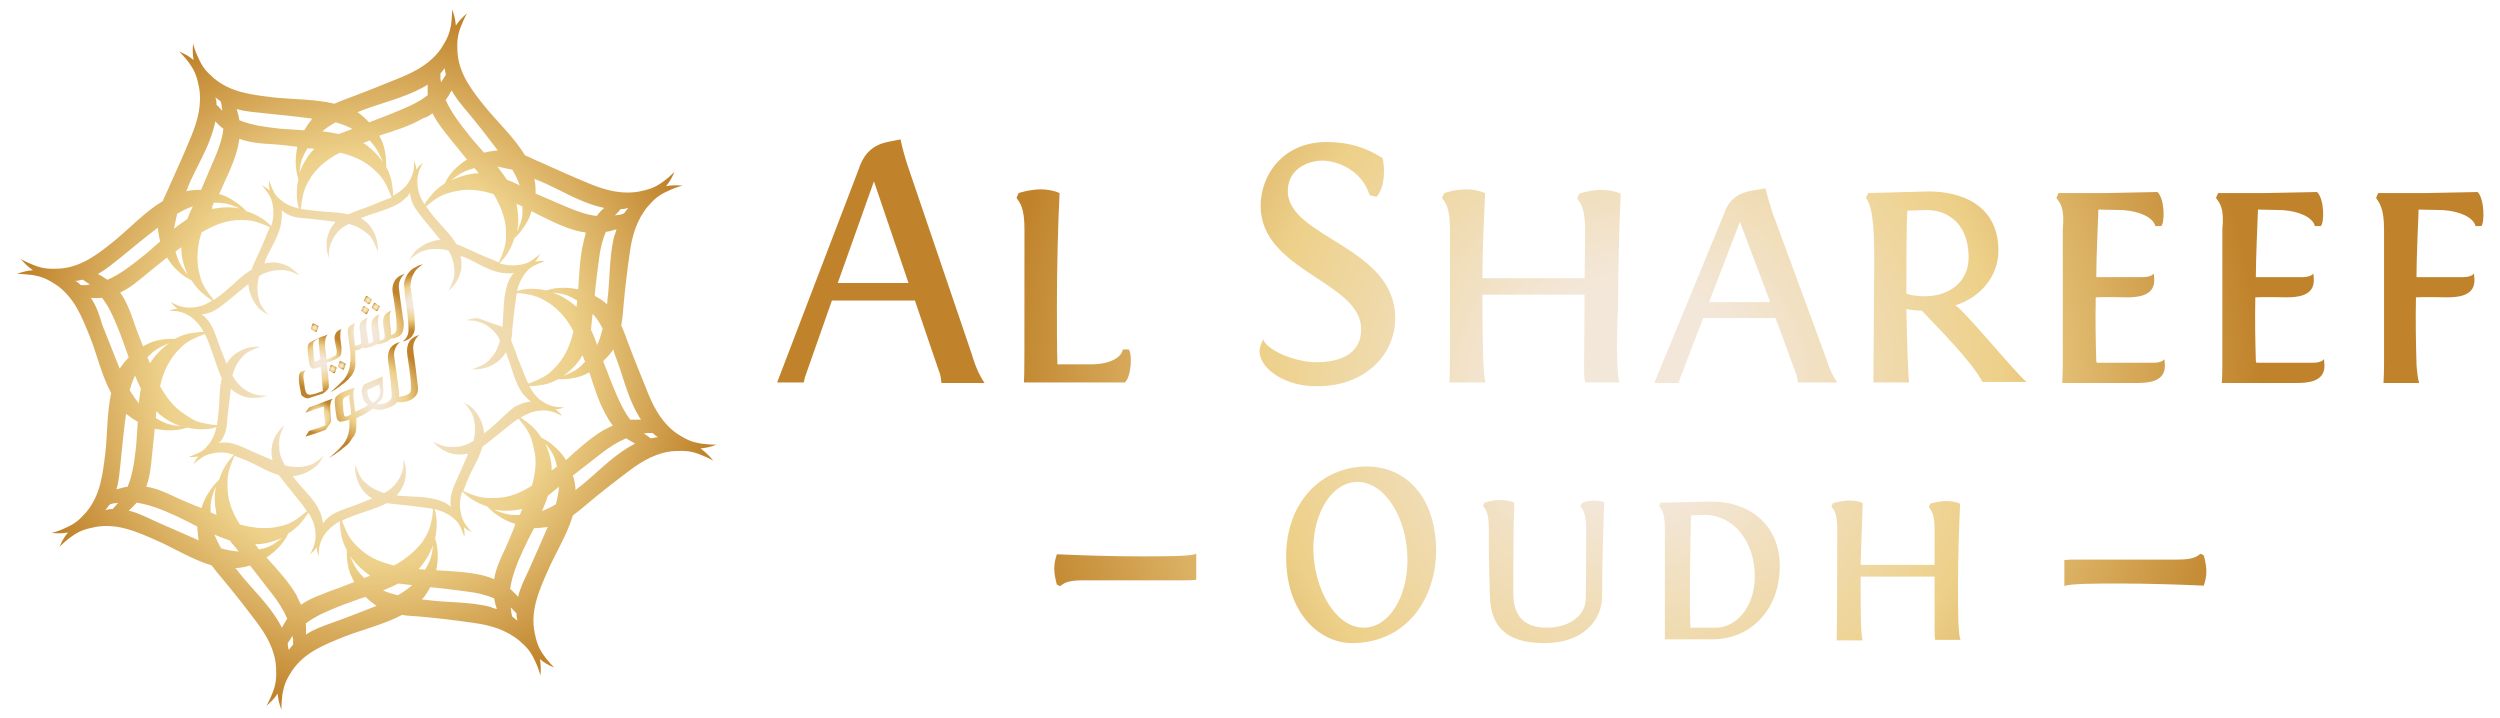 <?xml version="1.0" encoding="utf-8"?>
<!-- Generator: Adobe Illustrator 25.3.1, SVG Export Plug-In . SVG Version: 6.00 Build 0)  -->
<svg version="1.1" id="Layer_1" xmlns="http://www.w3.org/2000/svg" xmlns:xlink="http://www.w3.org/1999/xlink" x="0px" y="0px"
	 viewBox="0 0 470 135" style="enable-background:new 0 0 470 135;" xml:space="preserve">
<style type="text/css">
	.st0{fill:url(#SVGID_1_);}
	.st1{fill:url(#SVGID_2_);}
	.st2{fill:url(#SVGID_3_);}
	.st3{fill:url(#SVGID_4_);}
	.st4{fill:url(#SVGID_5_);}
	.st5{fill:url(#SVGID_6_);}
	.st6{fill:url(#SVGID_7_);}
	.st7{fill:url(#SVGID_8_);}
	.st8{fill:url(#SVGID_9_);}
	.st9{fill:url(#SVGID_10_);}
	.st10{fill:url(#SVGID_11_);}
	.st11{fill:url(#SVGID_12_);}
	.st12{fill:url(#SVGID_13_);}
	.st13{fill:url(#SVGID_14_);}
	.st14{fill:url(#SVGID_15_);}
</style>
<g>
	<g>
		<radialGradient id="SVGID_1_" cx="77.653" cy="56.9" r="5.317" gradientUnits="userSpaceOnUse">
			<stop  offset="0.18" style="stop-color:#F3E7D9"/>
			<stop  offset="0.59" style="stop-color:#EDD089"/>
			<stop  offset="1" style="stop-color:#C0832B"/>
		</radialGradient>
		<path class="st0" d="M76.2,52.4c-0.2,0.5-0.3,1-0.2,1.6c0.1,1.8,0.4,3.2,0.6,5c0.1,1,0.2,2.1,0.2,3.1c0,1.4-1.1,2.1-1.1,2.1
			s2.3-0.3,2.3-2.7c0-3-0.6-5.9-0.8-7.4c-0.1-0.6,0.1-1.8,0.5-2.5c0.3-0.6,0.5-0.9,1-1.3c0.2-0.2,0.5-0.4,0.8-0.6
			c-0.5,0.1-0.9,0.2-1.3,0.5C77.4,50.5,76.6,51.3,76.2,52.4z"/>
		<radialGradient id="SVGID_2_" cx="69.048" cy="62.735" r="9.32" gradientUnits="userSpaceOnUse">
			<stop  offset="0.18" style="stop-color:#F3E7D9"/>
			<stop  offset="0.59" style="stop-color:#EDD089"/>
			<stop  offset="1" style="stop-color:#C0832B"/>
		</radialGradient>
		<path class="st1" d="M66.4,70.1c-0.1,0.2-0.2,0.3-0.3,0.5c-0.2,0.2-0.4,0.4-0.5,0.6c-0.4,0.4-0.8,0.8-1.3,1.1
			c-0.7,0.6-1.5,1.1-2.2,1.5c0.1-0.1,0.3-0.2,0.3-0.3c0.7-0.6,1.3-1.2,2-1.9c0.2-0.2,0.4-0.4,0.5-0.6c0.5-0.7,0.8-1.5,0.9-2.4
			c0-0.2,0-0.5,0.1-0.7c0-1,0-1.9-0.2-2.9c-0.1-0.5-0.1-1.1-0.2-1.6c-0.1-0.5-0.2-1-0.1-1.5c0.2-0.7,0.9-1,1.5-1.2
			c-0.5,0.2-0.4,1.8-0.4,2.3c0.1,0.6,0.2,1.3,0.2,1.9c0.1,0.1,0.3,0.1,0.6,0c0.3-0.1,0.6-0.3,0.6-0.3l0,0c-0.1-0.7-0.1-1.3-0.2-2.2
			c-0.1-0.5-0.2-1,0-1.5c0.2-0.7,1-1,1.6-1.2c-0.5,0.2-0.5,1.7-0.4,2.2c0.1,0.8,0.3,2,0.4,2.7c0.3,0,0.6-0.2,0.8-0.4
			c0.2-0.5-0.5-2.5-0.2-3.7c0.3-1.2,1.6-1.4,1.6-1.4c-0.6,0.2-0.4,1.7-0.4,2.2c0,0.4,0.4,1.9,0.2,2.7c0,0,0.1,0,0.1,0
			c0.3-0.1,0.6,0,0.9-0.5c0.2-0.5-0.5-2.5-0.2-3.7c0.3-1.2,1.6-1.4,1.6-1.4c-0.6,0.2-0.4,1.6-0.4,2.1c0,0.4,0.3,1.6,0.2,2.5
			c0.3-0.1,0.7-0.2,0.9-0.6c0.5-0.8-0.3-5.5-0.4-6.3c-0.1-0.8-0.5-1.9,0.1-3.1c0.5-1.2,2-1.5,2-1.5s-1.3,0.9-1.1,2.7
			c0.1,1.2,0.9,6.5,0.9,6.5s0.1,1.6-0.5,2.2c-0.5,0.5-1.1,0.7-2,0.8c-0.6,0.7-1.7,0.9-2.1,1c-0.1,0-0.3,0-0.5,0
			c-0.6,0.4-1.4,0.6-1.9,0.7c-0.3,0.1-0.6,0-0.8-0.1c-0.1,0.1-0.2,0.2-0.3,0.3c-0.2,0.1-0.4,0.2-0.5,0.2c-0.2,0-0.4,0.1-0.5,0
			c0,0.1,0,1.3,0,1.8C66.9,68.5,66.8,69.4,66.4,70.1z"/>
		<radialGradient id="SVGID_3_" cx="62.272" cy="72.577" r="7.451867e-03" gradientUnits="userSpaceOnUse">
			<stop  offset="0.18" style="stop-color:#F3E7D9"/>
			<stop  offset="0.59" style="stop-color:#EDD089"/>
			<stop  offset="1" style="stop-color:#C0832B"/>
		</radialGradient>
		<path class="st2" d="M62.3,72.6C62.3,72.6,62.3,72.6,62.3,72.6C62.3,72.6,62.3,72.6,62.3,72.6z"/>
		<radialGradient id="SVGID_4_" cx="62.426" cy="84.964" r="7.412843e-03" gradientUnits="userSpaceOnUse">
			<stop  offset="0.18" style="stop-color:#F3E7D9"/>
			<stop  offset="0.59" style="stop-color:#EDD089"/>
			<stop  offset="1" style="stop-color:#C0832B"/>
		</radialGradient>
		<path class="st3" d="M62.4,85L62.4,85C62.4,85,62.4,85,62.4,85z"/>
		<radialGradient id="SVGID_5_" cx="60.014" cy="78.488" r="3.148" gradientUnits="userSpaceOnUse">
			<stop  offset="0.18" style="stop-color:#F3E7D9"/>
			<stop  offset="0.59" style="stop-color:#EDD089"/>
			<stop  offset="1" style="stop-color:#C0832B"/>
		</radialGradient>
		<path class="st4" d="M62.1,77c-0.1-0.5,0-1.9,0.6-2.1c-0.3,0.1-0.6,0.2-0.9,0.3c-0.8,0.3-2.7,1.1-3.7,1.4l-0.7,1
			c0,0,2.3-0.8,3.5-1.2c0,0.3,0,0.6,0,1c0,0.9,0.2,1.7,0.3,2.5c-0.9,0.4-2.3,0.9-3.1,1.1l-0.7,1.1c0,0,2.9-0.9,3.8-1.3l1-1.4
			C62.3,78.8,62.1,77.6,62.1,77z"/>
		<radialGradient id="SVGID_6_" cx="60.231" cy="68.287" r="5.519" gradientUnits="userSpaceOnUse">
			<stop  offset="0.18" style="stop-color:#F3E7D9"/>
			<stop  offset="0.59" style="stop-color:#EDD089"/>
			<stop  offset="1" style="stop-color:#C0832B"/>
		</radialGradient>
		<path class="st5" d="M56.9,74.5c0.4,0.3,0.8,0.5,1.3,0.3c1-0.3,1.5-0.5,2.5-0.8c0,0,0.9-0.6,1.1-1.1c0.1-0.3-0.1-2.6-0.4-4.7
			c0.7-0.2,1.6-0.6,1.8-0.7c0.5-0.3,0.8-0.6,0.9-0.8c0.1-0.3,0.1-1.1,0.1-1.4c-0.1-1-0.3-1.7-0.2-2.6c0-0.3,0-0.8,0.4-0.9
			c-0.5,0.2-1,0.3-1.3,0.9c-0.4,0.7-0.1,1.5,0,2.2c0.1,0.3,0.1,0.7,0.2,1c0,0.3,0,0.5-0.1,0.8c-0.1,0.2-1,0.6-1.8,0.9
			c-0.1-1.2-0.3-2.2-0.3-2.6c0-0.5,0-1.9,0.6-2.1c-0.2,0-0.4,0.1-0.6,0.2c0,0,0,0,0,0c-0.3,0.1-0.7,0.2-0.8,0.3
			c-0.4,0.1-0.6,0.3-0.9,0.4c-0.3,0.1-0.7,0.4-1,0.5c-0.2,0.1-0.4,0.3-0.5,0.6c-0.1,0.5-0.1,0.9,0,1.6c0.1,1,0.2,1.4,0.3,2.1
			c0,0.2,0.4,0.7,0.7,0.7c0.2,0,0.9-0.2,1.4-0.3c0.2,1.7,0.3,3.5,0.4,4.5c-0.3,0.1-1.1,0.4-1.4,0.5c-0.5,0.1-1.2,0.4-1.6,0
			c-0.3-0.3-0.4-1.1-0.4-1.1s-0.1-1-0.2-1.5c-0.1-0.7-0.1-1.3,0.4-1.8c-0.2,0.1-0.4,0.1-0.7,0.2c-0.7,0.3-0.6,0.9-0.6,1.6
			c0,0.6,0.3,2.1,0.4,2.6C56.6,74.1,56.6,74.3,56.9,74.5z M59.5,67.9c-0.3,0.1-0.4,0-0.4-0.2c-0.1-0.4-0.2-1.3-0.2-1.9
			c0-0.5-0.1-0.8,0-1.2c0-0.4,0.4-0.6,0.7-0.8c0.1-0.1,0.3-0.1,0.4-0.2c-0.1,0.5-0.1,0.9,0,1.4c0,0.4,0.1,1.4,0.2,2.5
			C59.8,67.8,59.6,67.9,59.5,67.9z"/>
		<radialGradient id="SVGID_7_" cx="70.653" cy="57.721" r="0.772" gradientUnits="userSpaceOnUse">
			<stop  offset="0.18" style="stop-color:#F3E7D9"/>
			<stop  offset="0.59" style="stop-color:#EDD089"/>
			<stop  offset="1" style="stop-color:#C0832B"/>
		</radialGradient>
		<path class="st6" d="M70.9,58.5c0.1,0,0.4-0.7,0.5-0.9c0,0-0.9-0.7-1-0.7c-0.1,0-0.4,0.7-0.5,0.9C69.9,57.9,70.8,58.6,70.9,58.5z"
			/>
		<radialGradient id="SVGID_8_" cx="64.205" cy="68.724" r="0.766" gradientUnits="userSpaceOnUse">
			<stop  offset="0.18" style="stop-color:#F3E7D9"/>
			<stop  offset="0.59" style="stop-color:#EDD089"/>
			<stop  offset="1" style="stop-color:#C0832B"/>
		</radialGradient>
		<path class="st7" d="M64.6,69.5c0.1-0.1,0.3-0.8,0.4-1.1c0,0-1-0.6-1.1-0.5c-0.1,0.1-0.3,0.8-0.3,1C63.5,69,64.5,69.6,64.6,69.5z"
			/>
		<radialGradient id="SVGID_9_" cx="62.521" cy="69.371" r="0.766" gradientUnits="userSpaceOnUse">
			<stop  offset="0.18" style="stop-color:#F3E7D9"/>
			<stop  offset="0.59" style="stop-color:#EDD089"/>
			<stop  offset="1" style="stop-color:#C0832B"/>
		</radialGradient>
		<path class="st8" d="M62.9,70.2c0.1-0.1,0.3-0.8,0.4-1.1c0,0-1-0.6-1.1-0.5c-0.1,0.1-0.3,0.8-0.3,1C61.8,69.7,62.8,70.2,62.9,70.2
			z"/>
		<radialGradient id="SVGID_10_" cx="59.158" cy="61.639" r="0.766" gradientUnits="userSpaceOnUse">
			<stop  offset="0.18" style="stop-color:#F3E7D9"/>
			<stop  offset="0.59" style="stop-color:#EDD089"/>
			<stop  offset="1" style="stop-color:#C0832B"/>
		</radialGradient>
		<path class="st9" d="M59.5,62.4c0.1-0.1,0.3-0.8,0.4-1.1c0,0-1-0.6-1.1-0.5c-0.1,0.1-0.3,0.8-0.3,1C58.5,62,59.5,62.5,59.5,62.4z"
			/>
		<radialGradient id="SVGID_11_" cx="68.641" cy="58.244" r="0.772" gradientUnits="userSpaceOnUse">
			<stop  offset="0.18" style="stop-color:#F3E7D9"/>
			<stop  offset="0.59" style="stop-color:#EDD089"/>
			<stop  offset="1" style="stop-color:#C0832B"/>
		</radialGradient>
		<path class="st10" d="M68.9,59.1c0.1,0,0.4-0.7,0.5-0.9c0,0-0.9-0.7-1-0.7c-0.1,0-0.4,0.7-0.5,0.9C67.9,58.4,68.8,59.1,68.9,59.1z
			"/>
		<radialGradient id="SVGID_12_" cx="69.183" cy="56.427" r="0.772" gradientUnits="userSpaceOnUse">
			<stop  offset="0.18" style="stop-color:#F3E7D9"/>
			<stop  offset="0.59" style="stop-color:#EDD089"/>
			<stop  offset="1" style="stop-color:#C0832B"/>
		</radialGradient>
		<path class="st11" d="M69.4,57.2c0.1,0,0.4-0.7,0.5-0.9c0,0-0.9-0.7-1-0.7c-0.1,0-0.4,0.7-0.5,0.9C68.5,56.6,69.3,57.3,69.4,57.2z
			"/>
		<radialGradient id="SVGID_13_" cx="70.5" cy="74.766" r="10.042" gradientUnits="userSpaceOnUse">
			<stop  offset="0.18" style="stop-color:#F3E7D9"/>
			<stop  offset="0.59" style="stop-color:#EDD089"/>
			<stop  offset="1" style="stop-color:#C0832B"/>
		</radialGradient>
		<path class="st12" d="M67,80c0-0.4,0-1,0-1.4c0.7-0.3,1.3-0.6,1.8-0.9c0.8-0.5,0.9-0.6,1.3-0.9c0.5,0.2,0.9,0.3,1.8,0.2
			c1.3-0.3,2.3-0.8,2.8-1.4c1.5,0.1,2.6-0.3,3.2-0.9c0.9-0.7,0.7-1.8,0.6-2.5c-0.6-5.3-0.7-5.2-0.8-6.5c-0.2-1.7,1.1-2.7,1.1-2.7
			s-1.5,0.3-2,1.5c-0.5,1.2-0.2,2.3-0.1,3.1c0.1,0.8,0.9,5.4,0.4,6.2c-0.4,0.6-1.7,0.7-2.1,0.8c0.1-0.6,0-1.1,0-1.1
			s-0.7-5.3-0.9-6.5c-0.2-1.7,1.1-2.7,1.1-2.7s-1.5,0.3-2,1.5c-0.5,1.2-0.2,2.3-0.1,3.1c0.1,0.8,0.7,5.2,0.5,5.9
			c-0.1,0.4-0.7,0.8-1.2,1c-0.3,0.1-0.9,0.2-1.7,0.2c0.6-0.5,1.2-0.8,1.3-1.7c0.1-0.5,0.1-1.2,0-1.7c0-0.4-0.1-1.8-0.1-1.8l-3.5,1.5
			l-0.4,1c0,1,0.4,2,0.5,2.1c0.2,0.4,0.4,0.5,0.7,0.7c-0.4,0.3-0.6,0.5-1.1,0.7c-0.6,0.3-1.1,0.5-1.3,0.6c-0.1-0.6-0.2-1.5-0.3-2.3
			c-0.1-0.5-0.2-2.1,0.4-2.3c-0.1,0-0.1,0-0.2,0.1c0,0,0,0,0,0c-0.1,0-0.2,0.1-0.3,0.1c-0.2,0.1-0.4,0.1-0.7,0.2
			c-0.5,0.2-0.8,0.3-1.2,0.5c-0.3,0.1-0.8,0.4-1,0.6c-0.2,0.1-0.4,0.3-0.5,0.6c-0.1,0.5-0.1,0.9,0,1.6c0.1,1,0.2,1.4,0.3,2.1
			c0,0.2,0.4,0.7,0.7,0.7c0.2,0,1.1-0.2,1.7-0.4c0,0.3,0,0.6,0,0.9l0,0.4c0,0.2,0,0.5-0.1,0.7c-0.1,0.9-0.4,1.7-0.9,2.4
			c-0.2,0.2-0.3,0.4-0.5,0.6c-0.6,0.7-1.3,1.3-2,1.9c-0.1,0.1-0.2,0.2-0.3,0.3c0.8-0.5,1.5-1,2.2-1.5c0.4-0.4,0.9-0.7,1.3-1.1
			c0.2-0.2,0.4-0.4,0.5-0.6c0.1-0.2,0.2-0.3,0.3-0.5C66.9,81.7,67,80.9,67,80L67,80z M65.1,78.3c-0.2,0-0.4,0-0.4-0.2
			c-0.1-0.4-0.2-1.2-0.2-1.8c0-0.4-0.1-0.7,0-1.1c0-0.4,0.4-0.6,0.7-0.7c0.2-0.1,0.4-0.2,0.6-0.3c0,0.1-0.1,0.1-0.1,0.2
			c-0.1,0.5,0,1,0.1,1.5c0.1,0.7,0.2,1.4,0.2,2C65.5,78.2,65.2,78.3,65.1,78.3z M69.5,75.1c-0.3-0.5-0.5-1-0.4-1.8l2.2-1
			c0,0,0,0.3,0.1,0.7c0.1,0.4,0.1,0.8,0,1.2c-0.1,0.5-0.3,0.7-0.6,1c-0.1,0.1-0.6,0.5-0.7,0.6C70.2,75.7,69.8,75.5,69.5,75.1z"/>
	</g>
	<radialGradient id="SVGID_14_" cx="68.921" cy="67.5" r="65.842" gradientUnits="userSpaceOnUse">
		<stop  offset="0.18" style="stop-color:#F3E7D9"/>
		<stop  offset="0.59" style="stop-color:#EDD089"/>
		<stop  offset="1" style="stop-color:#C0832B"/>
	</radialGradient>
	<path class="st13" d="M131.7,84.3c1.1-0.1,2-0.3,3-0.7c-1.1,0-2-0.1-2.9-0.2c-1.7-0.3-2.7-0.7-4.4-1.8c-2.7-1.8-4.3-4.6-5.5-7.5
		c-1.3-3.2-2.6-6.4-3.8-9.6c-0.4-1.1-0.8-2.2-1.3-3.3c0.2-1.1,0.3-2.3,0.4-3.5c0.3-3.4,0.7-6.8,1.2-10.2c0.4-3.1,1.3-6.2,3.4-8.7
		c1.3-1.5,2.2-2.2,3.8-2.9c0.8-0.4,1.6-0.7,2.7-1c-1.1-0.1-2-0.1-3.1,0.1c0.7-0.8,1.2-1.7,1.6-2.7c-0.8,0.8-1.5,1.4-2.2,1.9
		c-1.4,1-2.4,1.4-4.4,1.8c-3.2,0.6-6.3-0.2-9.2-1.4c-3.2-1.3-6.3-2.7-9.4-4.1c-1-0.4-1.9-0.9-2.9-1.3c-2-3.3-5.1-6.2-7.4-9
		c-2.5-3.1-5-6.2-5.3-10.4c-0.1-2,0-3.1,0.6-4.7c0.3-0.8,0.7-1.7,1.2-2.6c-0.8,0.7-1.5,1.4-2.1,2.3c-0.1-1.1-0.3-2-0.7-3
		c0,1.1-0.1,2-0.2,2.9C84.5,6.3,84.1,7.3,83,9c-1.8,2.7-4.6,4.3-7.5,5.5c-3.2,1.3-6.4,2.6-9.6,3.8c-1,0.4-2,0.7-3,1.2
		c-3.8-0.9-8-0.8-11.6-1.2c-4-0.5-7.9-0.9-11.1-3.6c-1.5-1.3-2.2-2.2-2.9-3.8c-0.4-0.8-0.7-1.6-1-2.7c-0.1,1.1-0.1,2,0.1,3.1
		c-0.8-0.7-1.7-1.2-2.7-1.6c0.8,0.8,1.4,1.5,1.9,2.2c1,1.4,1.4,2.4,1.8,4.4c0.6,3.2-0.2,6.3-1.4,9.2c-1.3,3.2-2.7,6.3-4.1,9.4
		c-0.4,1-0.9,1.9-1.3,2.9c-3.3,2-6.2,5.1-9,7.4c-3.1,2.5-6.2,5-10.4,5.3c-2,0.1-3.1,0-4.7-0.6c-0.8-0.3-1.7-0.7-2.6-1.2
		c0.7,0.8,1.4,1.5,2.3,2.1c-1.1,0.1-2,0.3-3,0.7c1.1,0,2,0.1,2.9,0.2c1.7,0.3,2.7,0.7,4.4,1.8c3.5,2.4,4.9,6.1,6.4,9.8
		c1.3,3.2,2.2,7.3,4,10.6c-0.8,3.7-0.7,7.8-1.1,11.3c-0.5,4-0.9,7.9-3.6,11.1c-1.3,1.5-2.2,2.2-3.8,2.9c-0.8,0.4-1.6,0.7-2.7,1
		c1.1,0.1,2,0.1,3.1-0.1c-0.7,0.8-1.2,1.7-1.6,2.7c0.8-0.8,1.5-1.4,2.2-1.9c1.4-1,2.4-1.4,4.4-1.8c4.1-0.8,7.8,0.8,11.4,2.4
		c3.3,1.4,6.9,3.7,10.6,4.8c0.6,0.8,1.3,1.7,2,2.5c2.2,2.6,4.3,5.3,6.4,8.1c1.9,2.5,3.5,5.3,3.7,8.5c0.1,2,0,3.1-0.6,4.7
		c-0.3,0.8-0.7,1.7-1.2,2.6c0.8-0.7,1.5-1.4,2.1-2.3c0.1,1.1,0.3,2,0.7,3c0-1.1,0.1-2,0.2-2.9c0.3-1.7,0.7-2.7,1.8-4.4
		c2.4-3.5,6.1-4.9,9.8-6.4c3.3-1.3,7.5-2.3,10.9-4.1c1,0.2,2.1,0.2,3.2,0.3c3.4,0.3,6.8,0.7,10.2,1.2c3.1,0.4,6.2,1.3,8.7,3.4
		c1.5,1.3,2.2,2.2,2.9,3.8c0.4,0.8,0.7,1.6,1,2.7c0.1-1.1,0.1-2-0.1-3.1c0.8,0.7,1.7,1.2,2.7,1.6c-0.8-0.8-1.4-1.5-1.9-2.2
		c-1-1.4-1.4-2.4-1.8-4.4c-0.8-4.1,0.8-7.8,2.4-11.4c1.4-3.3,3.7-6.9,4.8-10.6c0.8-0.6,1.7-1.3,2.5-2c2.6-2.2,5.3-4.3,8.1-6.4
		c2.5-1.9,5.3-3.5,8.5-3.7c2-0.1,3.1,0,4.7,0.6c0.8,0.3,1.7,0.7,2.6,1.2C133.3,85.6,132.6,85,131.7,84.3z M121.5,81.8
		c-0.2-0.1-0.3-0.2-0.5-0.3c0.2,0,0.4,0,0.6-0.1c0.4,0,0.8,0,1.1,0c0,0,0.1,0.1,0.1,0.1c0.3,0.3,0.6,0.5,0.9,0.7
		c-0.4,0-0.8,0.1-1.2,0.2c-0.1,0-0.1,0-0.2,0C122.1,82.2,121.8,82,121.5,81.8z M115.6,66.7c1.4,3.5,2.3,7.8,4.3,11.2
		c0.2,0.4,0.4,0.7,0.6,1c-0.7,0-1.3,0-2,0c-1.1-1.4-1.9-3.1-2.6-4.7c-0.9-2.1-1.7-4.2-2.5-6.3c0.6-0.6,1.2-1.2,1.7-1.9
		c0.1-0.1,0.1-0.2,0.2-0.3C115.4,66.1,115.5,66.4,115.6,66.7z M101.9,96.1c0.4-1,0.8-1.9,1.1-2.9c0.7-0.5,1.3-1.1,2-1.6
		c0,0,0.1-0.1,0.1-0.1c-0.1,1.1-0.3,2.2-0.6,3.3C103.7,95.3,102.8,95.7,101.9,96.1z M97.1,115.3c0,0.1,0,0.1,0,0.2
		c0,0.4,0.1,0.8,0.2,1.2c-0.3-0.2-0.6-0.5-0.9-0.7c0,0-0.1-0.1-0.1-0.1c-0.1-0.3-0.2-0.7-0.2-1.1c0-0.2-0.1-0.4-0.1-0.6
		c0.1,0.1,0.3,0.2,0.4,0.4C96.6,114.8,96.9,115.1,97.1,115.3z M95,103.1c-0.9,1.9-1.8,3.8-2.1,5.8c-0.6-0.3-1.3-0.5-2-0.7
		c-2.8-0.7-5.9-0.8-8.9-1c0.2-0.9,0.3-1.9,0.3-2.8c0-1.3-0.2-2.2-0.5-3.2c0.2-0.9,0.3-1.8,0.3-2.7c0-1.1-0.1-1.9-0.4-2.8
		c1.2,0.3,2.4,0.8,3.4,1.6c0.9,0.7,1.2,1.2,1.6,2.1c0.2,0.5,0.4,0.9,0.6,1.5c0.1-0.6,0-1.2-0.1-1.8c0.5,0.4,0.9,0.7,1.5,0.9
		c-0.5-0.4-0.8-0.9-1.1-1.3c-0.6-0.8-0.8-1.4-1-2.5c-0.3-1.3-0.1-2.6,0.3-3.8c0.6,0.6,1.3,1.2,2.2,1.7c0.8,0.5,1.6,0.8,2.5,1.1
		c0.7,0.8,1.5,1.4,2.6,2.1c0.8,0.5,1.7,0.9,2.7,1.2C96.3,100.2,95.6,101.7,95,103.1z M54.1,121.1c0-0.1,0-0.1,0-0.2
		c0.2-0.3,0.4-0.6,0.6-0.9c0.1-0.2,0.2-0.3,0.3-0.5c0,0.2,0,0.4,0.1,0.6c0,0.4,0,0.8,0,1.1c0,0-0.1,0.1-0.1,0.1
		c-0.3,0.3-0.5,0.6-0.7,0.9C54.2,121.9,54.1,121.5,54.1,121.1z M56.6,113.7c-0.3-0.6-0.6-1.2-0.9-1.9c-1.5-2.5-3.6-4.8-5.6-7
		c0.8-0.5,1.5-1.1,2.2-1.8c0.9-0.9,1.4-1.7,1.9-2.7c0.8-0.5,1.5-1.1,2.1-1.7c0.7-0.8,1.2-1.5,1.7-2.2c0.7,1.1,1.2,2.3,1.3,3.6
		c0.1,1.1,0,1.7-0.3,2.7c-0.2,0.5-0.4,0.9-0.7,1.5c0.5-0.4,0.9-0.8,1.2-1.3c0.1,0.6,0.2,1.1,0.4,1.7c0-0.6,0.1-1.1,0.1-1.6
		c0.2-1,0.4-1.5,1-2.5c0.8-1.1,1.8-1.9,2.9-2.5c0,0.9,0.1,1.7,0.3,2.8c0.2,0.9,0.5,1.7,1,2.6c0,1.1,0,2,0.3,3.3
		c0.2,0.9,0.6,1.8,1.1,2.7c-1.5,0.6-3,1.2-4.5,1.7C60.2,111.9,58.2,112.5,56.6,113.7z M33.3,93.6c-1.9-0.9-3.8-1.8-5.8-2.1
		c0.7-1.9,0.9-4,1.1-6.1c0.2-1.6,0.3-3.2,0.5-4.8c1,0.2,2,0.3,2.9,0.3c1.3,0,2.2-0.2,3.2-0.5c0.9,0.2,1.8,0.3,2.7,0.3
		c1.1,0,1.9-0.1,2.8-0.4c-0.3,1.2-0.7,2.4-1.6,3.4c-0.7,0.9-1.2,1.2-2.1,1.6c-0.5,0.2-0.9,0.4-1.5,0.6c0.6,0.1,1.2,0,1.8-0.1
		c-0.4,0.5-0.7,0.9-0.9,1.5c0.4-0.5,0.9-0.8,1.3-1.1c0.8-0.6,1.4-0.8,2.5-1c1.3-0.3,2.6-0.1,3.8,0.3c-0.6,0.6-1.2,1.3-1.7,2.2
		c-0.5,0.8-0.8,1.6-1.1,2.5c-0.8,0.7-1.4,1.5-2.1,2.6c-0.5,0.8-0.9,1.7-1.2,2.7C36.2,94.9,34.7,94.2,33.3,93.6z M33.3,40.2
		c1-0.6,2-1.1,3-1.4c0,0,0,0.1-0.1,0.1c-0.4,0.8-0.7,1.5-1,2.3c-0.9,0.6-1.7,1.2-2.5,1.8C32.9,42.1,33.1,41.1,33.3,40.2z M40.7,19.7
		c0-0.1,0-0.1,0-0.2c0-0.4-0.1-0.8-0.2-1.2c0.3,0.2,0.6,0.5,0.9,0.7c0,0,0.1,0.1,0.1,0.1c0.1,0.3,0.2,0.7,0.2,1.1
		c0,0.2,0.1,0.4,0.1,0.6c-0.1-0.1-0.3-0.2-0.4-0.4C41.2,20.2,41,19.9,40.7,19.7z M44.6,28.1c0.2-0.7,0.3-1.4,0.4-2
		c1.9,0.7,4,0.9,6.1,1c1.6,0.1,3.2,0.3,4.8,0.5c-0.2,1-0.3,2-0.3,2.9c0,1.3,0.2,2.2,0.5,3.2c-0.2,0.9-0.3,1.8-0.3,2.7
		c0,1.1,0.1,1.9,0.4,2.8c-1.2-0.3-2.4-0.7-3.4-1.6c-0.9-0.7-1.2-1.2-1.6-2.1c-0.2-0.5-0.4-0.9-0.6-1.5c-0.1,0.6,0,1.2,0.1,1.8
		c-0.5-0.4-0.9-0.7-1.5-0.9c0.5,0.4,0.8,0.9,1.1,1.3c0.6,0.8,0.8,1.4,1,2.5c0.2,1.3,0.1,2.6-0.3,3.8c-0.6-0.6-1.3-1.2-2.2-1.7
		c-0.8-0.5-1.6-0.8-2.5-1.1c-0.7-0.8-1.5-1.4-2.6-2.1c-0.8-0.5-1.6-0.9-2.5-1.1C42.4,33.7,43.9,30.9,44.6,28.1z M63.1,23
		c1.1,0.3,2.1,0.7,3.1,1.2c0,0-0.1,0-0.1,0.1c-0.8,0.3-1.6,0.6-2.4,0.9c-1-0.2-2-0.4-3.1-0.5C61.4,24,62.2,23.5,63.1,23z M83.8,13.9
		c0,0.1,0,0.1,0,0.2c-0.2,0.3-0.4,0.6-0.6,0.9c-0.1,0.2-0.2,0.3-0.3,0.5c0-0.2,0-0.4-0.1-0.6c0-0.4,0-0.8,0-1.1c0,0,0.1-0.1,0.1-0.1
		c0.3-0.3,0.5-0.6,0.7-0.9C83.6,13.1,83.7,13.5,83.8,13.9z M81.3,21.3c0.9,1.8,2.2,3.4,3.5,5c1,1.2,2,2.5,3,3.7
		c-0.9,0.5-1.6,1.2-2.3,1.8c-0.9,0.9-1.4,1.7-1.9,2.7c-0.8,0.5-1.5,1.1-2.1,1.7c-0.7,0.8-1.2,1.4-1.7,2.2c-0.7-1.1-1.2-2.2-1.3-3.6
		c-0.1-1.1,0-1.7,0.3-2.7c0.2-0.5,0.4-0.9,0.7-1.5c-0.5,0.4-0.9,0.8-1.2,1.3c-0.1-0.6-0.2-1.1-0.4-1.7c0,0.6-0.1,1.1-0.1,1.6
		c-0.2,1-0.4,1.5-1,2.5c-0.7,1.1-1.8,1.9-2.9,2.5c0-0.9-0.1-1.7-0.3-2.8c-0.2-0.9-0.5-1.7-1-2.6c0-1.1,0-2-0.3-3.3
		c-0.2-0.9-0.5-1.7-1-2.6c2.8-0.9,5.8-1.8,8.3-3.3C80.2,22.1,80.8,21.7,81.3,21.3z M96.3,31.9c0.6,1,1.1,2,1.4,3c0,0-0.1,0-0.1-0.1
		c-0.8-0.4-1.5-0.7-2.3-1c-0.6-0.9-1.2-1.7-1.8-2.5C94.3,31.5,95.3,31.7,96.3,31.9z M114.1,57.2c-0.1-0.1-0.2-0.1-0.2-0.2
		c-0.7-0.6-1.4-1-2.1-1.4c0.2-2.3,0.5-4.5,0.8-6.8c0.2-1.8,0.6-3.6,1.3-5.2c0.7-0.1,1.3-0.3,2-0.5c-0.1,0.4-0.2,0.8-0.4,1.2
		c-1,3.8-0.8,8.3-1.3,12C114.2,56.5,114.2,56.9,114.1,57.2z M100,91.3c-1.9,1.2-4,2.2-6.5,2.3c-2,0.1-3.1,0-4.7-0.6
		c-0.5-0.2-1.1-0.4-1.7-0.7c0.3-0.8,0.6-1.5,0.9-2.3c0.8-1.9,2.1-3.9,2.7-6c0.5-0.4,0.9-0.7,1.4-1.1c1.5-1.2,3-2.4,4.5-3.6
		c0.3-0.2,0.6-0.4,0.9-0.6c0.4,0.5,0.8,1,1.1,1.4c1,1.4,1.4,2.4,1.8,4.4C101,86.8,100.6,89.1,100,91.3z M93.8,96.2
		c-0.3-0.1-0.6-0.2-0.9-0.4c1.4,0.3,3,0.3,4.6,0c0.2,0,0.5-0.1,0.7-0.1c-0.2,0.4-0.3,0.8-0.5,1.1C96.2,96.9,95.2,96.7,93.8,96.2z
		 M91.5,81.1c-0.2,0.1-0.3,0.2-0.5,0.4c0-0.1,0-0.1,0-0.2c-0.2-1.8-1-3.3-2-4.4c-0.6-0.6-1.2-0.9-1.9-1.3c0.5,0.4,0.8,0.9,1.1,1.3
		c0.6,0.8,0.8,1.4,1,2.5c0.2,1.2,0.1,2.4-0.2,3.5c-1,0.6-2.1,1.1-3.4,1.1c-1.1,0.1-1.7,0-2.7-0.3c-0.5-0.2-0.9-0.4-1.5-0.7
		c0.5,0.6,1,1,1.7,1.5c1.3,0.8,2.9,1.2,4.7,0.8c0.1,0,0.1,0,0.2,0c-0.7,1.6-1.3,3.1-2,4.6c-0.7,1.5-1.4,3-1.3,4.7
		c0,0.2,0,0.4,0.1,0.7c-0.2-0.1-0.3-0.3-0.5-0.4c-0.7-0.5-1.5-0.8-2.3-1c-2.2-0.6-4.7-0.5-6.8-0.7c-0.2,0-0.4,0-0.6-0.1
		c0,0,0.1-0.1,0.1-0.1c1.2-1.4,1.7-3,1.6-4.5c0-0.9-0.2-1.5-0.4-2.2c0,0.6-0.1,1.1-0.1,1.6c-0.2,1-0.4,1.5-1,2.5
		c-0.7,1-1.6,1.8-2.6,2.3C71.1,92.3,70,91.9,69,91c-0.9-0.7-1.2-1.2-1.6-2.1c-0.2-0.5-0.4-0.9-0.6-1.5c-0.1,0.8,0,1.4,0.2,2.3
		c0.4,1.4,1.2,2.9,2.8,3.9c0.1,0,0.1,0.1,0.2,0.1c-1.6,0.6-3.1,1.3-4.7,1.8c-1.6,0.6-3.1,1.1-4.2,2.4c-0.1,0.2-0.3,0.4-0.4,0.5
		c0-0.2,0-0.4-0.1-0.7c-0.1-0.8-0.5-1.6-0.9-2.4c-1.1-1.9-3-3.6-4.3-5.3c-0.1-0.2-0.2-0.3-0.4-0.5c0.1,0,0.1,0,0.2,0
		c1.8-0.2,3.3-1,4.4-2c0.6-0.6,0.9-1.2,1.3-1.9c-0.4,0.5-0.9,0.8-1.3,1.1c-0.8,0.6-1.4,0.8-2.5,1c-1.2,0.2-2.4,0.1-3.5-0.2
		c-0.6-1-1.1-2.1-1.1-3.4c-0.1-1.1,0-1.7,0.3-2.7c0.2-0.5,0.4-0.9,0.7-1.5c-0.6,0.5-1,1-1.5,1.7c-0.8,1.3-1.2,2.9-0.8,4.7
		c0,0.1,0,0.1,0,0.2c-1.6-0.7-3.1-1.3-4.6-2c-1.5-0.7-3-1.4-4.7-1.3c-0.2,0-0.4,0-0.7,0.1c0.1-0.2,0.3-0.3,0.4-0.5
		c1-1.4,1.1-3,1.2-4.7c0.2-1.7,0.4-3.3,0.6-5c0,0,0.1,0.1,0.1,0.1c1.4,1.2,3,1.7,4.5,1.6c0.9,0,1.5-0.2,2.2-0.4
		c-0.6,0-1.1-0.1-1.6-0.1c-1-0.2-1.5-0.4-2.5-1c-1-0.7-1.8-1.6-2.4-2.7c0.3-1.2,0.8-2.3,1.6-3.2c0.7-0.9,1.2-1.2,2.1-1.6
		c0.5-0.2,0.9-0.4,1.5-0.6c-0.8-0.1-1.4,0-2.3,0.2c-1.4,0.4-2.9,1.2-3.9,2.8c0,0.1-0.1,0.1-0.1,0.2c-0.6-1.6-1.3-3.1-1.8-4.7
		c-0.6-1.6-1.1-3.1-2.4-4.2c-0.2-0.1-0.4-0.3-0.5-0.4c0.2,0,0.4,0,0.7-0.1c1.7-0.3,2.9-1.4,4.2-2.4c1.3-1.1,2.6-2.1,3.9-3.2
		c0,0.1,0,0.1,0,0.2c0.2,1.8,1,3.3,2,4.4c0.6,0.6,1.2,0.9,1.9,1.3c-0.5-0.4-0.8-0.9-1.1-1.3c-0.6-0.8-0.8-1.4-1-2.5
		c-0.2-1.2-0.1-2.4,0.2-3.6c1-0.6,2.1-1,3.4-1.1c1.1-0.1,1.7,0,2.7,0.3c0.5,0.2,0.9,0.4,1.5,0.7c-0.5-0.6-1-1-1.7-1.5
		c-1.3-0.8-2.9-1.2-4.7-0.8c-0.1,0-0.1,0-0.2,0c0.1-0.2,0.2-0.4,0.2-0.6c0.8-1.9,2.2-4,2.8-6.2c0.2-0.8,0.3-1.7,0.3-2.5
		c0-0.2,0-0.4-0.1-0.7c0.2,0.1,0.3,0.3,0.5,0.4c1.4,1,3,1.1,4.7,1.2c1.7,0.2,3.4,0.4,5,0.6c0,0-0.1,0.1-0.1,0.1
		c-1.2,1.4-1.7,3-1.6,4.5c0,0.9,0.2,1.5,0.4,2.2c0-0.6,0.1-1.1,0.1-1.6c0.2-1,0.4-1.5,1-2.5c0.7-1.1,1.6-1.8,2.7-2.3
		c1.2,0.3,2.2,0.8,3.2,1.6c0.9,0.7,1.2,1.2,1.6,2.1c0.2,0.5,0.4,0.9,0.6,1.5c0.1-0.8,0-1.4-0.2-2.3c-0.4-1.4-1.2-2.9-2.8-3.9
		c0,0-0.1-0.1-0.2-0.1c0.2-0.1,0.4-0.1,0.6-0.2c1.9-0.8,4.4-1.3,6.3-2.4c0.8-0.4,1.4-1,2-1.6c0.1-0.2,0.3-0.4,0.4-0.5
		c0,0.2,0,0.4,0.1,0.7c0.3,1.7,1.4,2.9,2.4,4.2c1.1,1.3,2.1,2.6,3.2,3.9c-0.1,0-0.1,0-0.2,0c-1.8,0.2-3.3,1-4.4,2
		c-0.6,0.6-0.9,1.2-1.3,1.9c0.4-0.5,0.9-0.8,1.3-1.1c0.8-0.6,1.4-0.8,2.5-1c1.2-0.2,2.4-0.1,3.6,0.2c0.6,1,1,2.1,1.1,3.4
		c0.1,1.1,0,1.7-0.4,2.7c-0.2,0.5-0.4,0.9-0.7,1.5c0.6-0.5,1-1,1.5-1.7c0.8-1.3,1.2-2.9,0.8-4.7c0-0.1,0-0.1,0-0.2
		c0.2,0.1,0.4,0.2,0.6,0.2c1.9,0.8,4,2.2,6.2,2.8c0.8,0.2,1.7,0.3,2.5,0.3c0.2,0,0.4,0,0.7-0.1c-0.1,0.2-0.3,0.3-0.4,0.5
		c-0.5,0.7-0.8,1.5-1,2.3c-0.6,2.2-0.5,4.7-0.7,6.8c0,0.2,0,0.4-0.1,0.6c0,0-0.1-0.1-0.1-0.1l-4.5-1.6c-0.9,0-1.5,0.2-2.2,0.4
		c0.6,0,1.1,0.1,1.6,0.1c1,0.2,1.5,0.4,2.5,1c1,0.7,1.8,1.6,2.3,2.7c-0.3,1.1-0.7,2.2-1.6,3.2c-0.7,0.9-1.2,1.2-2.1,1.6
		c-0.5,0.2-0.9,0.4-1.5,0.6c0.8,0.1,1.4,0,2.3-0.2c1.4-0.4,2.9-1.2,3.9-2.8c0-0.1,0.1-0.1,0.1-0.2c0.1,0.2,0.1,0.4,0.2,0.6
		c0.8,1.9,1.3,4.4,2.4,6.3c0.4,0.8,1,1.4,1.6,2c0.2,0.1,0.4,0.3,0.5,0.4c-0.2,0-0.4,0-0.7,0.1c-0.8,0.1-1.6,0.5-2.4,0.9
		C94.9,77.9,93.2,79.8,91.5,81.1z M74.1,106.3c-2.2-0.5-4.4-1.3-6.2-2.9c-1.5-1.3-2.2-2.2-2.9-3.8c-0.2-0.5-0.5-1.1-0.7-1.7
		c0.7-0.4,1.5-0.7,2.3-1c1.9-0.7,4.2-1.3,6.1-2.3c0.6,0.1,1.2,0.1,1.8,0.2c1.9,0.2,3.9,0.4,5.8,0.7c0.4,0,0.7,0.1,1.1,0.2
		c0,0.6-0.1,1.2-0.2,1.8c-0.3,1.7-0.7,2.7-1.8,4.4C77.9,103.8,76.1,105.2,74.1,106.3z M48.1,102.5c0-0.1-0.1-0.1-0.1-0.2
		c0.2,0,0.4,0,0.6,0c1.7-0.1,3.1-0.6,4.5-1.2c-0.3,0.2-0.5,0.4-0.8,0.6c-1.2,0.9-2.1,1.3-3.6,1.6C48.5,103,48.3,102.8,48.1,102.5z
		 M51.9,99.1c-2.3,0.4-4.6,0.1-6.8-0.5c-1.2-1.9-2.2-4-2.3-6.5c-0.1-2,0-3.1,0.6-4.7c0.2-0.5,0.4-1.1,0.7-1.7
		c0.8,0.3,1.5,0.6,2.3,0.9c1.9,0.8,3.9,2.1,6,2.7c0.4,0.5,0.7,0.9,1.1,1.4c1.2,1.5,2.4,3,3.6,4.5c0.2,0.3,0.4,0.6,0.6,0.9
		c-0.5,0.4-1,0.8-1.4,1.1C54.9,98.3,53.9,98.7,51.9,99.1z M28.6,67.7c-0.1,0.2-0.3,0.4-0.4,0.6c-0.2-0.4-0.3-0.8-0.5-1.1
		c1-1.1,1.9-1.7,3.2-2.3c0.3-0.1,0.6-0.3,0.9-0.4C30.7,65.3,29.6,66.3,28.6,67.7z M29.4,77.3c0.2,0.2,0.3,0.3,0.5,0.5
		c1.3,1.1,2.6,1.8,4,2.3c-0.3,0-0.6-0.1-0.9-0.1c-1.5-0.2-2.4-0.6-3.7-1.4C29.3,78.1,29.4,77.7,29.4,77.3z M34.6,77.8
		c-2-1.3-3.4-3.2-4.5-5.2c0.5-2.3,1.4-4.4,2.9-6.2c1.3-1.5,2.2-2.2,3.8-2.9c0.5-0.2,1.1-0.5,1.7-0.7c0.4,0.7,0.7,1.5,1,2.3
		c0.7,1.8,1.3,4.1,2.2,6c-0.5,2.1-0.4,4.4-0.6,6.4c-0.1,0.8-0.2,1.6-0.3,2.4c-0.6,0-1.2-0.1-1.8-0.2C37.2,79.4,36.3,79,34.6,77.8z
		 M40.2,38.1c1.5,0,2.5,0.1,3.9,0.7c0.3,0.1,0.6,0.2,0.9,0.4c-1.4-0.3-3-0.3-4.6,0c-0.2,0-0.4,0.1-0.6,0.1c0-0.1,0.1-0.1,0.1-0.2
		C39.9,38.8,40,38.5,40.2,38.1z M37.9,43.7c2-1.2,4.1-2.1,6.4-2.3c2-0.1,3.1,0,4.7,0.6c0.5,0.2,1.1,0.4,1.7,0.7
		c-0.1,0.3-0.2,0.7-0.4,1c-0.7,1.8-1.5,3.6-2.3,5.3c-0.3,0.6-0.5,1.1-0.7,1.7c-1.9,1.1-3.5,2.9-5.1,4.2c-0.6,0.5-1.3,1-2,1.5
		c-0.4-0.5-0.8-1-1.1-1.4c-1-1.4-1.4-2.4-1.8-4.4C36.9,48.1,37.2,45.8,37.9,43.7z M63.9,28.7c2.2,0.5,4.4,1.4,6.1,2.9
		c1.5,1.3,2.2,2.2,2.9,3.8c0.2,0.5,0.5,1.1,0.7,1.7c-0.3,0.2-0.7,0.3-1,0.4c-1.8,0.7-3.6,1.5-5.4,2.1c-0.6,0.2-1.1,0.4-1.7,0.7
		c-2.1-0.5-4.5-0.4-6.5-0.7c-0.8-0.1-1.6-0.2-2.4-0.3c0-0.6,0.1-1.2,0.2-1.8c0.3-1.7,0.7-2.7,1.8-4.4C60,31.1,61.8,29.8,63.9,28.7z
		 M85.9,35.9c2.4-0.5,4.7-0.1,6.9,0.6c1.2,2,2.1,4.1,2.3,6.4c0.1,2,0,3.1-0.6,4.7c-0.2,0.5-0.4,1.1-0.7,1.7c-0.3-0.1-0.7-0.2-1-0.4
		c-1.8-0.7-3.6-1.5-5.3-2.3c-0.6-0.3-1.1-0.5-1.7-0.7c-1.1-1.9-2.9-3.5-4.2-5.1c-0.5-0.6-1-1.3-1.5-2c0.5-0.4,1-0.8,1.4-1.1
		C82.9,36.7,83.9,36.3,85.9,35.9z M84.8,33.9c0.3-0.2,0.5-0.4,0.8-0.6c1.2-0.9,2.1-1.3,3.6-1.7c0.3,0.3,0.5,0.6,0.8,1
		c-0.2,0-0.4,0-0.7,0C87.6,32.8,86.1,33.3,84.8,33.9z M98.9,71.2c-0.7-1.8-1.5-3.6-2.1-5.4c-0.2-0.6-0.5-1.2-0.7-1.8
		c0.1-0.6,0.2-1.3,0.2-2c0.2-1.9,0.4-3.9,0.7-5.8c0-0.4,0.1-0.7,0.2-1.1c0.6,0,1.2,0.1,1.8,0.2c1.7,0.3,2.7,0.7,4.4,1.8
		c2,1.4,3.4,3.2,4.4,5.2c-0.5,2.2-1.3,4.3-2.9,6.2c-1.3,1.5-2.2,2.2-3.8,2.9c-0.5,0.2-1.1,0.5-1.7,0.7C99.1,71.8,99,71.5,98.9,71.2z
		 M108.4,57.5c0,0.1,0,0.1,0,0.2c-0.2-0.1-0.3-0.3-0.5-0.4c-1.3-1.1-2.6-1.8-4-2.3c0.3,0,0.6,0.1,0.9,0.1c1.5,0.2,2.4,0.6,3.7,1.4
		C108.5,56.8,108.5,57.1,108.4,57.5z M109.2,67.3c0.1-0.2,0.2-0.4,0.3-0.5c0,0.1,0,0.1,0.1,0.2c0.1,0.3,0.2,0.6,0.4,1
		c-1,1.1-1.8,1.7-3.2,2.3c-0.3,0.1-0.6,0.3-0.9,0.4C107.2,69.7,108.3,68.7,109.2,67.3z M112.2,64.7c-0.3-0.9-0.7-1.9-1.1-2.7
		c0.1-1,0.2-1.9,0.3-2.9c0,0,0-0.1,0-0.1c0.8,0.8,1.4,1.8,1.9,2.8c-0.3,1.1-0.6,2.2-1.1,3.2C112.2,64.8,112.2,64.7,112.2,64.7z
		 M116.2,40.4c-0.2,0-0.4,0.1-0.6,0.1c0.1-0.1,0.2-0.3,0.4-0.4c0.3-0.3,0.5-0.6,0.7-0.8c0.1,0,0.1,0,0.2,0c0.4,0,0.8-0.1,1.2-0.2
		c-0.2,0.3-0.5,0.6-0.7,0.9c0,0-0.1,0.1-0.1,0.1C116.9,40.3,116.6,40.4,116.2,40.4z M109.7,45.5c-0.7,2.8-0.8,5.9-1,8.9
		c-0.9-0.2-1.9-0.3-2.8-0.3c-1.3,0-2.2,0.2-3.2,0.5c-0.9-0.2-1.8-0.3-2.7-0.3c-1.1,0-1.9,0.1-2.8,0.4c0.3-1.3,0.8-2.4,1.6-3.4
		c0.7-0.9,1.2-1.2,2.1-1.6c0.5-0.2,0.9-0.4,1.5-0.6c-0.6-0.1-1.2,0-1.8,0.1c0.4-0.5,0.7-0.9,0.9-1.5c-0.4,0.5-0.9,0.8-1.3,1.1
		c-0.8,0.6-1.4,0.8-2.5,1c-1.3,0.2-2.6,0.1-3.8-0.3c0.6-0.6,1.2-1.3,1.7-2.2c0.5-0.8,0.8-1.6,1.1-2.5c0.8-0.7,1.4-1.5,2.1-2.6
		c0.5-0.8,0.9-1.6,1.1-2.5c2.6,1.3,5.4,2.8,8.2,3.6c0.7,0.2,1.3,0.3,2,0.4C110.1,44.2,109.8,44.9,109.7,45.5z M97.6,42.6
		c-0.1,0.3-0.2,0.6-0.4,0.9c0.3-1.4,0.3-3,0-4.6c0-0.2-0.1-0.4-0.1-0.6c0.1,0,0.1,0.1,0.2,0.1c0.3,0.1,0.6,0.3,0.9,0.4
		C98.3,40.2,98.2,41.2,97.6,42.6z M71.6,29.6c0.1,0.3,0.3,0.6,0.4,0.9c-0.8-1.2-1.9-2.3-3.2-3.3c-0.2-0.1-0.4-0.2-0.5-0.3
		c0.1,0,0.1,0,0.2-0.1c0.3-0.1,0.6-0.2,1-0.4C70.4,27.4,71,28.2,71.6,29.6z M59.1,28c-0.2,0.2-0.3,0.3-0.5,0.5
		c-1.1,1.3-1.8,2.6-2.3,4c0-0.3,0.1-0.6,0.1-0.9c0.2-1.5,0.6-2.4,1.4-3.7C58.3,27.9,58.7,27.9,59.1,28z M34.1,46.5
		c0,0.2,0,0.4,0,0.7c0.1,1.7,0.6,3.1,1.2,4.5c-0.2-0.3-0.4-0.5-0.6-0.8c-0.9-1.2-1.3-2.1-1.7-3.6C33.4,47,33.7,46.7,34.1,46.5z
		 M33.3,50.8c0.9,0.9,1.7,1.4,2.7,1.9c0.5,0.8,1.1,1.5,1.7,2.1c0.8,0.7,1.4,1.2,2.2,1.7c-1.1,0.7-2.2,1.2-3.6,1.3
		c-1.1,0.1-1.7,0-2.7-0.3c-0.5-0.2-0.9-0.4-1.5-0.7c0.4,0.5,0.8,0.9,1.3,1.2c-0.6,0.1-1.1,0.2-1.7,0.4c0.6,0,1.1,0.1,1.6,0.1
		c1,0.2,1.5,0.4,2.5,1c1.1,0.8,1.9,1.8,2.5,2.9c-0.9,0-1.7,0.1-2.8,0.3c-0.9,0.2-1.7,0.5-2.6,1c-1.1,0-2,0-3.3,0.3
		c-0.9,0.2-1.8,0.6-2.7,1.1c-0.6-1.5-1.2-3-1.7-4.5c-0.7-2-1.4-3.9-2.6-5.6c1.9-0.9,3.4-2.2,5.1-3.6c1.2-1,2.5-2,3.7-3
		C32,49.4,32.6,50.2,33.3,50.8z M26.5,73.1c-0.2,0.9-0.3,1.8-0.4,2.7c-0.6-0.7-1.2-1.6-1.7-2.4c0.2-1,0.6-1.9,1-2.8
		C25.7,71.4,26.1,72.3,26.5,73.1z M23.7,77.8c0.1,0.1,0.2,0.2,0.3,0.2c0.6,0.5,1.2,0.9,1.9,1.3c-0.1,1.6-0.2,3.1-0.3,4.5
		c-0.3,2.6-0.6,5.3-1.6,7.7c-0.7,0.1-1.4,0.3-2.1,0.5c0.5-1.7,0.6-3.5,0.8-5.3C23,83.7,23.3,80.7,23.7,77.8z M21.7,94.6
		c0.2,0,0.4-0.1,0.5-0.1c-0.1,0.1-0.2,0.3-0.3,0.4c-0.3,0.3-0.5,0.6-0.7,0.8c-0.1,0-0.1,0-0.2,0c-0.4,0-0.8,0.1-1.2,0.2
		c0.2-0.3,0.5-0.6,0.7-0.9c0,0,0.1-0.1,0.1-0.1C20.9,94.7,21.3,94.6,21.7,94.6z M40.2,92.4c0.1-0.3,0.2-0.6,0.4-0.9
		c-0.3,1.4-0.3,3,0,4.6c0,0.2,0.1,0.5,0.1,0.7c-0.4-0.2-0.8-0.3-1.1-0.5C39.5,94.8,39.7,93.8,40.2,92.4z M40.3,100.5
		c1,0.4,1.9,0.8,2.9,1.1c0.5,0.7,1.1,1.3,1.6,2c0,0,0.1,0.1,0.1,0.1c-1.1-0.1-2.2-0.3-3.3-0.6C41.1,102.3,40.7,101.4,40.3,100.5z
		 M66.2,105.4c-0.1-0.3-0.3-0.6-0.4-0.9c0.8,1.2,1.9,2.3,3.2,3.3c0.2,0.1,0.4,0.3,0.6,0.4c-0.4,0.2-0.8,0.3-1.1,0.5
		C67.4,107.6,66.8,106.8,66.2,105.4z M72,111c1-0.4,1.9-0.8,2.9-1.3c0.8,0.1,1.7,0.2,2.5,0.3c0,0,0.1,0,0.1,0
		c-0.8,0.7-1.8,1.4-2.7,1.9C73.9,111.7,72.9,111.4,72,111z M78.9,107c-0.1,0-0.1,0-0.2,0c0.1-0.2,0.3-0.3,0.4-0.5
		c1.1-1.3,1.8-2.6,2.3-4c0,0.3-0.1,0.6-0.1,0.9c-0.2,1.5-0.6,2.4-1.4,3.7C79.6,107.1,79.3,107,78.9,107z M103.9,88.3
		c-0.1,0-0.1,0.1-0.2,0.1c0-0.2,0-0.4,0-0.6c-0.1-1.7-0.6-3.1-1.2-4.5c0.2,0.3,0.4,0.5,0.6,0.8c0.9,1.2,1.3,2.1,1.6,3.6
		C104.5,87.9,104.2,88.1,103.9,88.3z M104.5,84.2c-0.9-0.9-1.7-1.4-2.7-1.9c-0.5-0.8-1.1-1.5-1.7-2.1c-0.8-0.7-1.5-1.2-2.2-1.7
		c1.1-0.7,2.3-1.2,3.6-1.3c1.1-0.1,1.7,0,2.7,0.3c0.5,0.2,0.9,0.4,1.5,0.7c-0.4-0.5-0.8-0.9-1.3-1.2c0.6-0.1,1.1-0.2,1.7-0.4
		c-0.6,0-1.1-0.1-1.6-0.1c-1-0.2-1.5-0.4-2.5-1c-1.1-0.7-1.9-1.8-2.5-2.9c0.9,0,1.7-0.1,2.8-0.3c0.9-0.2,1.7-0.5,2.6-1
		c1.1,0,2,0,3.3-0.3c0.9-0.2,1.7-0.5,2.6-1c0.9,2.8,1.8,5.8,3.3,8.3c0.3,0.6,0.7,1.2,1.1,1.7c-0.6,0.3-1.2,0.6-1.8,0.9
		c-2.5,1.5-4.8,3.6-7,5.6C105.8,85.5,105.2,84.8,104.5,84.2z M112.4,38.8c0.4,0.1,0.8,0.2,1.2,0.3c-0.5,0.4-1,0.9-1.4,1.5
		c-1.8-0.2-3.5-0.8-5.2-1.5c-2.1-0.9-4.2-1.8-6.3-2.7c0-0.8,0-1.7-0.2-2.5c0-0.1,0-0.2-0.1-0.3c0.3,0.1,0.6,0.3,1,0.4
		C104.8,35.4,108.6,37.8,112.4,38.8z M93.6,28.3c-0.1,0-0.2,0-0.3,0c-0.8,0.1-1.5,0.2-2.3,0.4c-1-1.2-2.1-2.3-2.9-3.4
		c-1.7-2.1-3.3-4.2-4.3-6.5c0.4-0.6,0.8-1.2,1.1-1.8c0.9,1.6,2,2.9,3.2,4.3C90,23.6,91.8,25.9,93.6,28.3z M79.4,16.5
		c0.4-0.2,0.7-0.4,1-0.6c0,0.7,0,1.3,0,2c-1.4,1.1-3,1.9-4.7,2.6c-2.1,0.9-4.2,1.7-6.3,2.5c-0.6-0.6-1.2-1.2-1.9-1.7
		c-0.1-0.1-0.2-0.1-0.3-0.2c0.3-0.1,0.7-0.3,1-0.4C71.6,19.4,75.9,18.4,79.4,16.5z M58.7,22.3c-0.1,0.1-0.2,0.2-0.2,0.3
		c-0.5,0.6-0.9,1.2-1.3,1.9c-1.6-0.1-3.1-0.2-4.5-0.3c-2.6-0.3-5.3-0.6-7.7-1.6c-0.1-0.7-0.3-1.4-0.5-2.1c1.7,0.5,3.5,0.6,5.3,0.8
		C52.7,21.6,55.7,21.9,58.7,22.3z M40.2,24c0.1-0.4,0.2-0.8,0.3-1.2c0.4,0.5,0.9,1,1.5,1.4c-0.2,1.8-0.8,3.5-1.5,5.2
		c-0.9,2.1-1.8,4.2-2.7,6.3c-0.8,0-1.7,0-2.5,0.2c-0.1,0-0.2,0-0.3,0.1c0.1-0.3,0.3-0.6,0.4-1C36.8,31.6,39.2,27.9,40.2,24z
		 M22.7,48.4c2.3-1.9,4.6-3.8,7-5.6c0,0.1,0,0.2,0,0.3c0.1,0.8,0.2,1.5,0.4,2.3c-1.2,1-2.3,2.1-3.4,2.9c-2.1,1.7-4.2,3.3-6.5,4.3
		c-0.6-0.4-1.2-0.8-1.8-1.1C19.9,50.7,21.3,49.5,22.7,48.4z M15.2,53.6c0,0-0.1-0.1-0.1-0.1c-0.3-0.3-0.6-0.5-0.9-0.7
		c0.4,0,0.8-0.1,1.2-0.2c0.1,0,0.1,0,0.2,0c0.3,0.2,0.6,0.4,0.9,0.6c0.2,0.1,0.3,0.2,0.4,0.3c-0.2,0-0.4,0-0.6,0.1
		C15.9,53.6,15.5,53.6,15.2,53.6z M17.1,56c0.7,0.1,1.4,0,2.1,0c1.6,2.1,2.5,4.5,3.5,7c0.5,1.3,1,2.8,1.5,4.2
		c-0.5,0.5-1,1.1-1.5,1.8c-0.1,0.1-0.1,0.2-0.2,0.3c-1.1-2.8-2.2-5.5-3.3-8.3C18.7,59.2,18.1,57.5,17.1,56z M29.2,98
		c-1.7-0.8-3.3-1.6-5-2c0.5-0.4,1-1,1.5-1.5c2.6,0.4,5,1.4,7.4,2.5c1.3,0.6,2.7,1.3,4,2c0,0.7,0.1,1.5,0.2,2.3c0,0.1,0,0.2,0.1,0.3
		C34.7,100.4,31.9,99.2,29.2,98z M44.9,107.6c-0.2-0.3-0.4-0.6-0.7-0.8c0.1,0,0.2,0,0.3,0c0.9-0.1,1.7-0.2,2.5-0.5
		c1.4,1.8,2.8,3.6,4.2,5.4c1.1,1.4,2.1,3,2.8,4.6c-0.4,0.6-0.7,1.2-1,1.7c-0.2-0.4-0.4-0.7-0.6-1.1
		C50.4,113.5,47.2,110.5,44.9,107.6z M62.4,117.1c-1.7,0.6-3.4,1.2-4.9,2.2c0.1-0.7,0-1.4,0-2.1c2.1-1.6,4.5-2.5,7-3.5
		c1.3-0.5,2.8-1,4.2-1.5c0.5,0.5,1.1,1,1.8,1.5c0.1,0.1,0.2,0.1,0.3,0.2C68,115,65.2,116.1,62.4,117.1z M80.3,112.8
		c-0.3,0-0.7-0.1-1-0.1c0.1-0.1,0.1-0.2,0.2-0.2c0.6-0.7,1-1.4,1.4-2.1c2.3,0.2,4.5,0.5,6.8,0.8c1.8,0.2,3.6,0.6,5.2,1.3
		c0.1,0.7,0.3,1.3,0.5,2c-0.4-0.1-0.8-0.2-1.2-0.4C88.4,113.1,83.9,113.3,80.3,112.8z M99.4,107.2c-0.8,1.7-1.6,3.3-2,5
		c-0.4-0.5-1-1-1.5-1.5c0.4-2.6,1.4-5,2.5-7.4c0.6-1.3,1.3-2.7,2-4c0.7,0,1.5-0.1,2.3-0.2c0.1,0,0.2,0,0.3-0.1
		C101.8,101.8,100.6,104.5,99.4,107.2z M109,91.5c-0.3,0.2-0.6,0.4-0.8,0.7c0-0.1,0-0.2,0-0.3c-0.1-0.9-0.2-1.7-0.5-2.5
		c1.8-1.4,3.6-2.8,5.4-4.2c1.4-1.1,3-2.1,4.6-2.8c0.6,0.4,1.2,0.7,1.7,1c-0.4,0.2-0.7,0.4-1.1,0.6C114.9,86,111.9,89.2,109,91.5z"/>
</g>
<radialGradient id="SVGID_15_" cx="306.517" cy="73.552" r="118.27" gradientUnits="userSpaceOnUse">
	<stop  offset="0.18" style="stop-color:#F3E7D9"/>
	<stop  offset="0.59" style="stop-color:#EDD089"/>
	<stop  offset="1" style="stop-color:#C0832B"/>
</radialGradient>
<path class="st14" d="M170.9,31.9l11.8,34.7c0.7,2.4,1.5,4.1,2.4,5.4H177c-0.1-0.6-0.1-1.4-0.5-2.3L172,56.5h-15.6L151.3,71
	c-0.1,0.4-0.1,0.7-0.2,0.9h-5l15.3-40c1.7-5.4,5.6-5.1,7.9-5.7C169.6,27.8,170.4,30.5,170.9,31.9z M164.3,34.1l-6.8,19.1h13.3
	L164.3,34.1z M192.5,71.9c0.1-1.7,0.1-3.8,0.1-28.8c0-4.2-0.9-5-1.5-5.9l0.4-0.9c0,0,2-0.7,4.2-0.7c1.1,0,2.4,0.2,3.5,0.7
	c-0.3,6-0.5,14-0.5,21.4c0,3.8,0,7.9,0.1,10.8h6.3c3.4,0,5.7-1.2,6-2.8h1.1c0.7,0.9,0.5,5-0.7,6.2H192.5z M236.8,66
	c0-0.7,0.3-1.5,0.7-2.2c0.5,1.9,5.8,4.3,10,4.3c4,0,8.4-1.3,8.4-6.2c0-9-18.9-10.9-18.9-23.2c0-5.8,4.2-12,12.4-12
	c5.5,0,8.7,1.9,10.5,3c0.5,1.6,0.5,5.6-1.1,7.3l-1.3-0.3c-1.5-4.8-6.2-6.5-8.9-6.5c-3,0-6.5,1.8-6.5,5.7c0,8.8,20.2,10.4,20.2,23.9
	c0,7-5.8,12.8-14.5,12.8C242,72.8,236.8,69.5,236.8,66z M304.5,71.9H298c-0.2-0.9-0.2-1.9-0.2-3.1c0-0.5,0.1-6.9,0.1-13.4h-19.2v2.3
	c0,5.6,0.1,13,0.6,14.2h-6.8c0.1-1.7,0.1-3.8,0.1-28.8c0-4.2-0.9-5-1.5-5.9l0.4-0.9c0,0,2-0.7,4.2-0.7c1.1,0,2.4,0.2,3.5,0.7
	c-0.2,4.6-0.5,10.2-0.5,16h19.2c0.1-4,0.1-7.5,0.1-9.1c0-4.2-0.9-5-1.5-5.9l0.4-0.9c0,0,2-0.7,4.2-0.7c1.1,0,2.4,0.2,3.6,0.7
	c-0.3,6-0.5,14-0.5,21.4C303.9,63.4,303.9,70.8,304.5,71.9z M333.2,39.9l10.2,27.7c0.6,2,1.3,3.3,2,4.3h-7.4
	c-0.1-0.5-0.1-1.1-0.4-1.8l-3.8-10.3h-13.6l-4.4,11.5c-0.1,0.3-0.1,0.5-0.2,0.7H311l13.2-32c1.5-4.4,5.6-4.1,7.7-4.6
	C332.2,36.6,332.8,38.7,333.2,39.9z M327.1,41.7l-5.8,15.1h11.5L327.1,41.7z M352.2,71.9V71c0-4.6,0.1-9.3,0.1-13.4
	c0-9.1,0.5-17.9-1.5-20.4l0.4-0.9c10.7-0.3,11.2-0.3,11.5-0.3c5.8,0,13,2.4,13,11.1c0,4.8-3.3,8.8-8.1,10.3
	c1.4,0.6,11.8,13.3,13.4,14.4h-8.3c-2.1-3.9-7.7-9.5-11.4-13.4c-1,0-1.8-0.1-2.9-0.3c0.1,5.4,0.3,12.1,0.5,13.8H352.2z M370.1,48.4
	c0-7-4.7-9.1-8.3-8.9l-3.2,0.1c-0.2,1.9-0.2,9.1-0.2,14c0,0.7,0,1.2,0,1.6c0.9,0.3,1.8,0.5,3.7,0.5C366.5,55.6,370.1,53,370.1,48.4z
	 M386.6,37.2l0.4-0.9h8.7l9.9-0.2c1.4,1.3,1.4,5.8,0.7,6.4h-1.1c-0.4-1.6-2.9-2.8-6.1-3l-4.6-0.1c-0.1,2.7-0.4,9.3-0.4,12.7h8.7
	c1.8,0,2.1-0.7,2.1-0.7s0.1,0.7,0.1,1.3c0,3-3.2,3.2-5.2,3.2c-0.3,0-4.3-0.1-5.8,0c-0.1,4.5,0,8.5,0.1,12c0,0.1,0.1,0.2,0.1,0.3
	h10.6c1.8,0,2.1-0.7,2.1-0.7s0.1,0.7,0.1,1.3c0,3-3.2,3.2-5.2,3.2h-14.1c0.1-1.7,0.1-3.6,0.1-3.6V43.2
	C388.2,39,387.3,38.2,386.6,37.2z M416.6,37.2l0.4-0.9h8.7l9.9-0.2c1.4,1.3,1.4,5.8,0.7,6.4h-1.1c-0.4-1.6-2.9-2.8-6.1-3l-4.6-0.1
	c-0.1,2.7-0.4,9.3-0.4,12.7h8.7c1.8,0,2.1-0.7,2.1-0.7s0.1,0.7,0.1,1.3c0,3-3.2,3.2-5.2,3.2c-0.3,0-4.3-0.1-5.8,0
	c-0.1,4.5,0,8.5,0.1,12c0,0.1,0.1,0.2,0.1,0.3h10.6c1.8,0,2.1-0.7,2.1-0.7s0.1,0.7,0.1,1.3c0,3-3.2,3.2-5.2,3.2h-14.1
	c0.1-1.7,0.1-3.6,0.1-3.6V43.2C418.2,39,417.3,38.2,416.6,37.2z M448.1,71.9c0.1-1.7,0.1-3.6,0.1-3.6V43.2c0-4.2-0.9-5-1.5-6
	l0.4-0.9h8.8l9.9-0.2c1.3,1.3,1.3,5.8,0.7,6.4h-1.1c-0.4-1.6-2.9-2.8-6.1-3l-4.6-0.1c-0.1,2.7-0.4,9.3-0.4,12.7h8.7
	c1.8,0,2.1-0.7,2.1-0.7s0.1,0.7,0.1,1.3c0,3-3.2,3.2-5.2,3.2c-0.3,0-4.3-0.1-5.8,0c-0.1,4.5,0,8.9,0.1,12.4c0,0.1,0.1,2.4,0.5,3.7
	H448.1z M257,87.7c7.1,0,13,5.5,13,16c-0.2,9.7-6.2,17.2-15.8,17.2c-6.1,0-12.4-5.6-12.4-16.1C241.7,94.7,248.2,87.7,257,87.7z
	 M256.4,118c4.7,0,8.2-5.7,8.2-12.7c0-8-4.3-14.7-9.4-14.7c-4.7,0-8.3,5.7-8.3,12.6C247,110.8,251.1,118,256.4,118z M290.4,120.9
	c-5.8,0-10.1-1.9-10.3-8.8c-0.1-3-0.2-6.4-0.2-12.7c0-3.1-0.6-3.6-1.1-4.3l0.3-0.6c0,0,1.3-0.5,2.9-0.5c0.7,0,1.9,0.1,2.7,0.5
	c-0.2,4.8-0.2,11.4-0.2,17.1c0,5.7,3.8,6.4,6.3,6.4c4.1,0,7-2.1,7.3-5c0,0,0.1-1.3,0.1-13.6c0-2.3-0.4-3.5-1.1-4.2l0.3-0.6
	c0.4-0.3,1.4-0.5,2.2-0.5c0.7,0,1.7,0.1,2,0.4c-0.2,5.2-0.4,11.3-0.4,17.3C301.3,116.9,297.3,120.9,290.4,120.9z M313,120.3
	c0-0.7,0-1.3,0-1.9c0-0.5,0-0.8,0-0.8V99.9c0-1.6,0-3.6-1.1-4.8l0.3-0.6l9.5-0.2c6.6-0.1,12.9,3.9,12.9,12.2c0,7.6-5,13.7-12.8,13.7
	H313z M329.9,108.6c0.1-6.8-4.1-12-9.8-11.8l-2.2,0.1c0,1.3-0.2,8.7-0.2,13.8c0,2.8,0,5.2,0.1,7.3h4.8
	C326.2,118,329.8,114.4,329.9,108.6z M368.6,120.3h-4.8c-0.1-0.7-0.1-1.4-0.1-2.2c0-0.4,0-5,0-9.7h-13.9v1.7c0,4.1,0,9.5,0.4,10.3
	h-4.9c0-1.3,0.1-2.8,0.1-20.9c0-3.1-0.6-3.6-1.1-4.3l0.3-0.6c0,0,1.5-0.5,3.1-0.5c0.8,0,1.8,0.1,2.5,0.5c-0.1,3.4-0.3,7.4-0.4,11.6
	h13.9c0-2.9,0-5.4,0-6.6c0-3.1-0.6-3.6-1.1-4.3l0.3-0.6c0,0,1.4-0.5,3-0.5c0.8,0,1.8,0.1,2.6,0.5c-0.2,4.3-0.4,10.2-0.4,15.5
	C368.1,114.1,368.1,119.5,368.6,120.3z M214.5,104.6c-5.4,0-11.4-0.2-15.8-0.4c-0.3,0.8-0.5,1.8-0.5,2.6c0,1.6,0.5,3.1,0.5,3.1
	l0.6,0.3c0.7-0.5,1.2-1.1,4.4-1.1c1.2,0,3.8,0,6.7,0h2.3c4.8,0,9.5,0,9.9,0c0.8,0,1.6,0,2.3-0.1v-4.9
	C224.1,104.6,218.7,104.6,214.5,104.6z M398.5,109.7c5.4,0,11.4,0.2,15.8,0.4c0.3-0.8,0.5-1.8,0.5-2.6c0-1.6-0.5-3.1-0.5-3.1
	l-0.6-0.3c-0.7,0.5-1.2,1.1-4.4,1.1c-1.2,0-3.8,0-6.7,0h-2.3c-4.8,0-9.5,0-9.9,0c-0.8,0-1.6,0-2.3,0.1v4.9
	C388.9,109.7,394.3,109.7,398.5,109.7z"/>
</svg>
